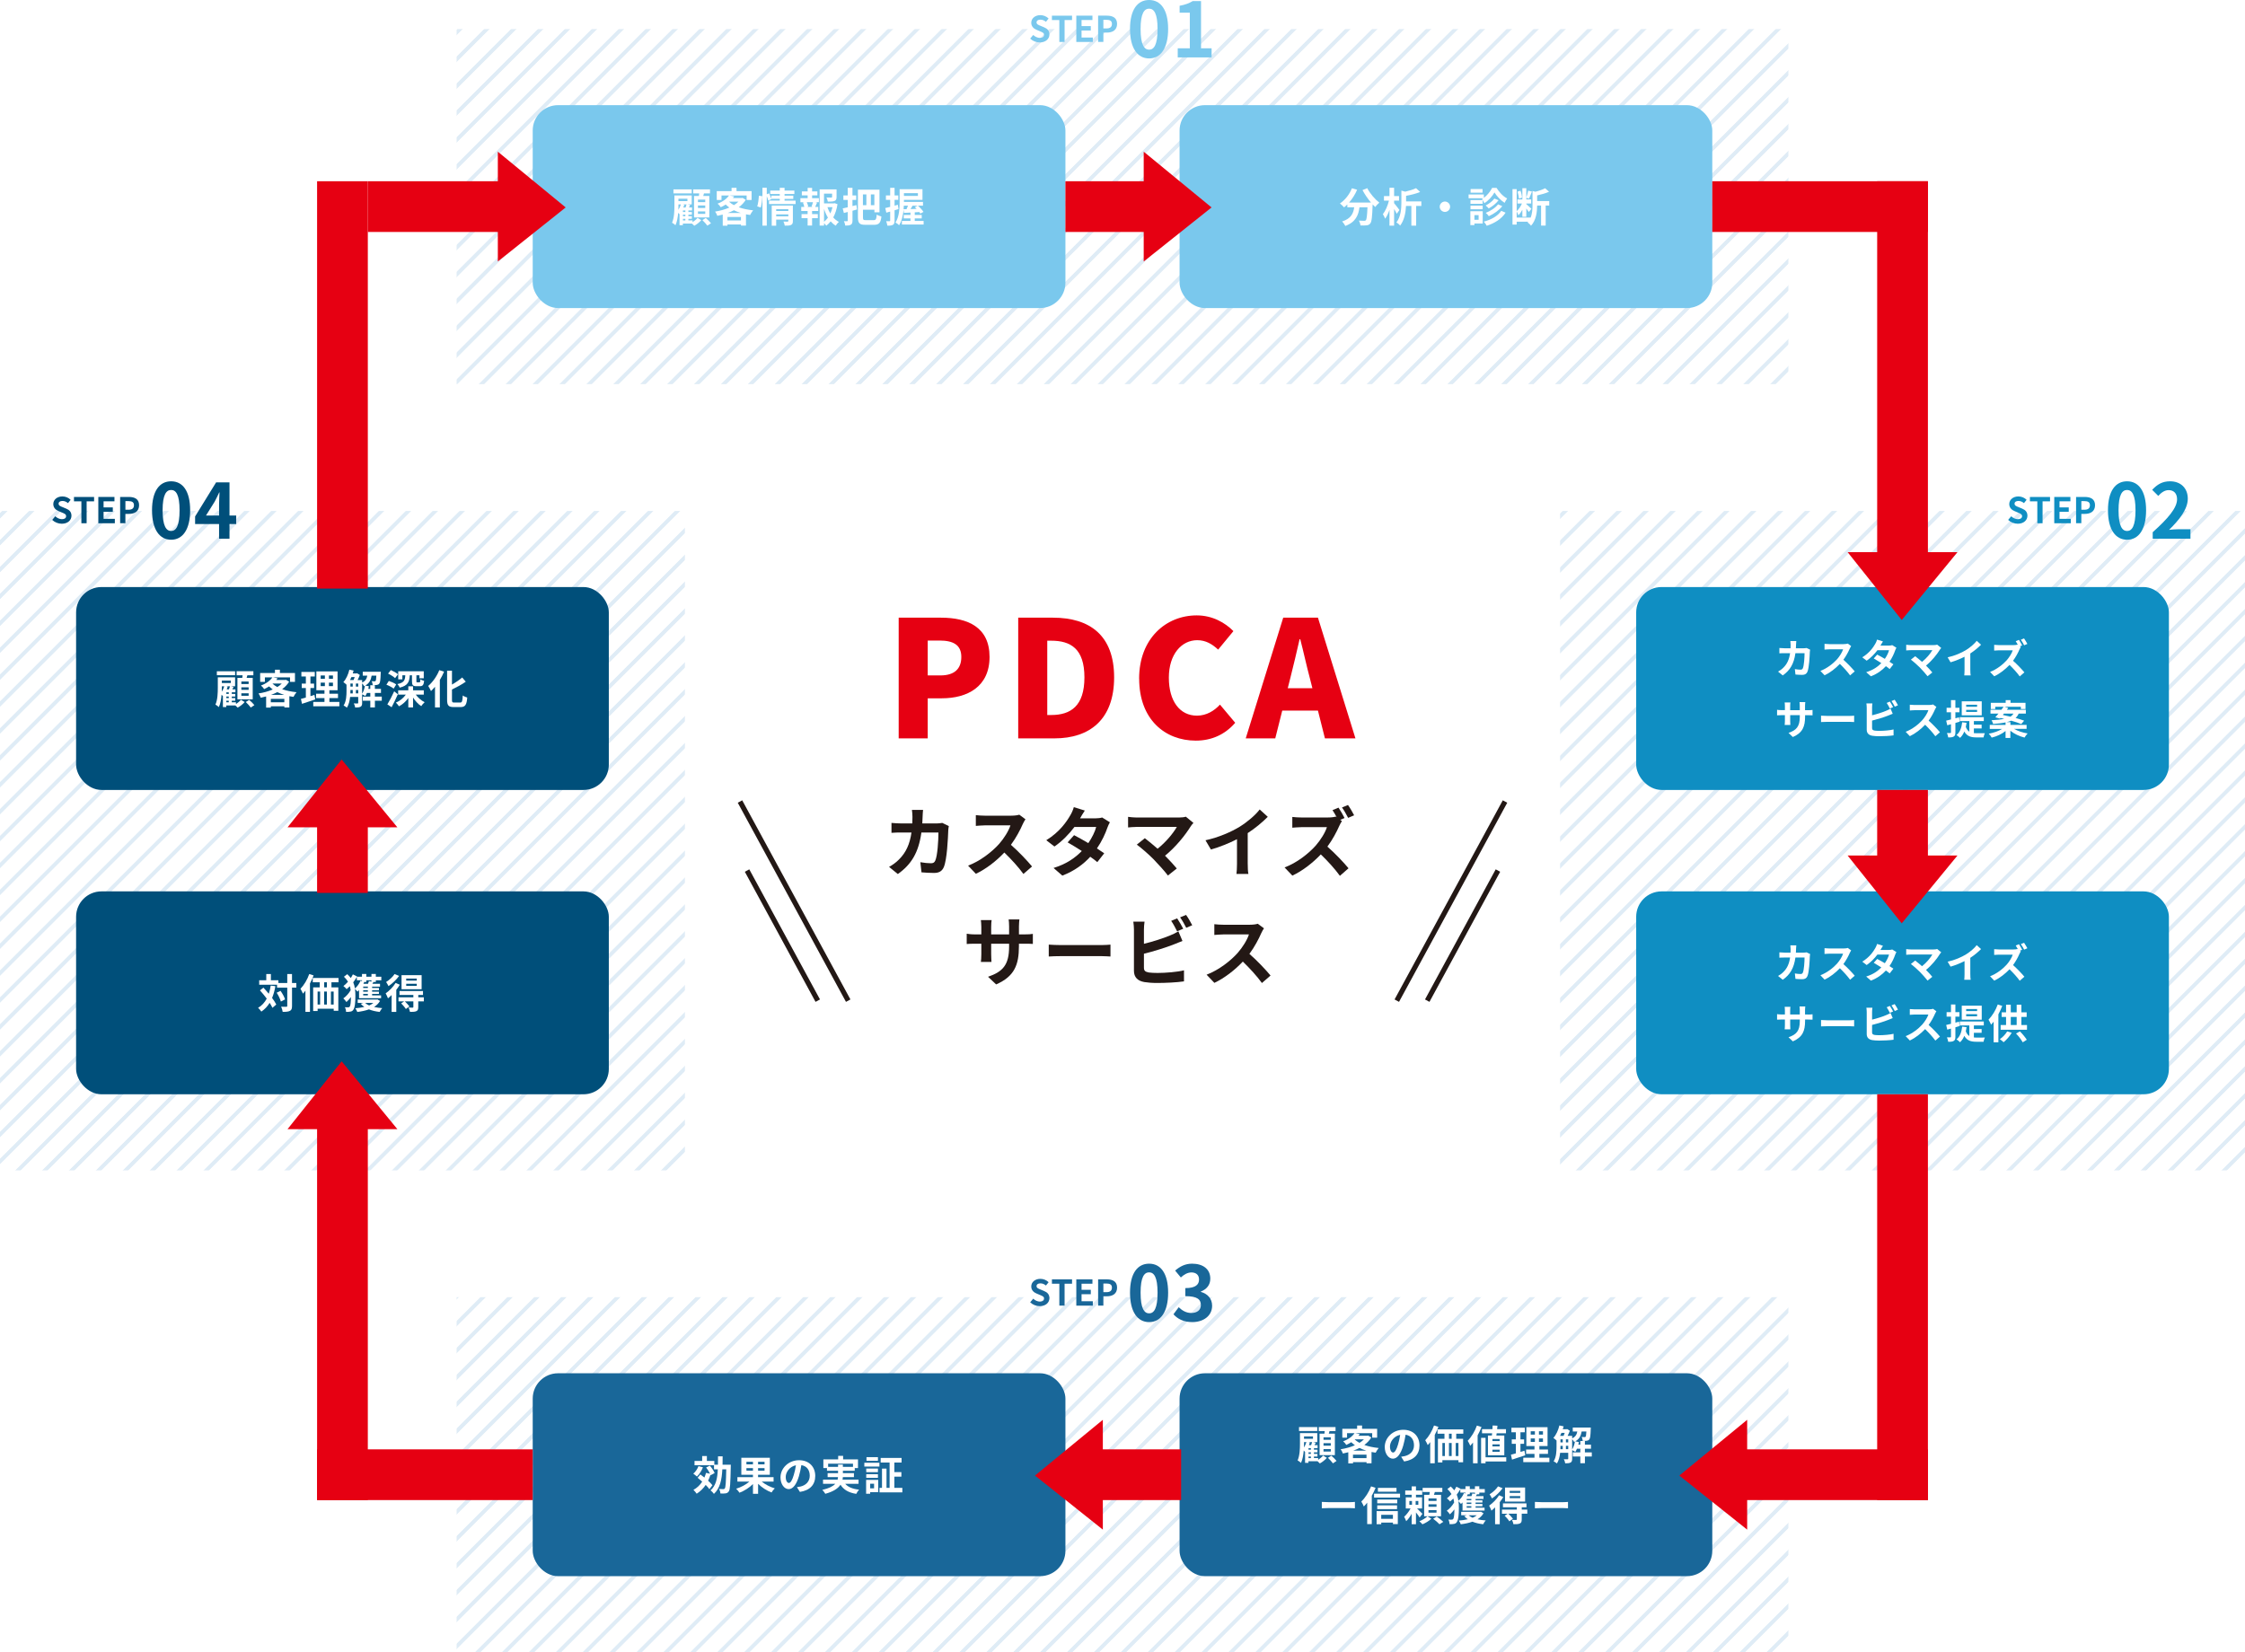 <?xml version="1.0" encoding="UTF-8"?><svg id="_レイヤー_2" xmlns="http://www.w3.org/2000/svg" xmlns:xlink="http://www.w3.org/1999/xlink" viewBox="0 0 885 651.46"><defs><style>.cls-1,.cls-2,.cls-3{fill:none;}.cls-4{fill:#004f7a;}.cls-5{fill:#e60012;}.cls-6{fill:#fff;}.cls-7{fill:#231815;}.cls-8{fill:#0f8ec2;}.cls-9{fill:#196799;}.cls-10{fill:#7ac8ed;}.cls-11{fill:url(#_新規パターンスウォッチ_3);}.cls-2{stroke:#dfecf6;stroke-width:5px;}.cls-2,.cls-3{stroke-miterlimit:10;}.cls-3{stroke:#231815;stroke-width:2px;}</style><pattern id="_新規パターンスウォッチ_3" x="0" y="0" width="25" height="25" patternTransform="translate(-4827.55 -1030.77) rotate(-45) scale(.3)" patternUnits="userSpaceOnUse" viewBox="0 0 25 25"><g><rect class="cls-1" width="25" height="25"/><rect class="cls-6" x="24.29" y="24.29" width="26.43" height="26.43"/><rect class="cls-6" x="-.71" y="24.29" width="26.43" height="26.43"/><rect class="cls-6" x="-25.71" y="24.29" width="26.43" height="26.43"/><g><rect class="cls-6" x="24.29" y="-.71" width="26.43" height="26.43"/><line class="cls-2" x1="23.61" y1="12.5" x2="51.39" y2="12.5"/></g><g><rect class="cls-6" x="-.71" y="-.71" width="26.43" height="26.43"/><line class="cls-2" x1="-1.39" y1="12.5" x2="26.39" y2="12.5"/></g><g><rect class="cls-6" x="-25.71" y="-.71" width="26.43" height="26.43"/><line class="cls-2" x1="-26.39" y1="12.5" x2="1.39" y2="12.5"/></g><rect class="cls-6" x="24.29" y="-25.71" width="26.43" height="26.43"/><rect class="cls-6" x="-.71" y="-25.71" width="26.43" height="26.43"/><rect class="cls-6" x="-25.71" y="-25.71" width="26.43" height="26.43"/></g></pattern></defs><g id="_オブジェクト_テキスト"><g><rect class="cls-11" x="180" y="11.46" width="525" height="140"/><rect class="cls-11" x="180" y="511.46" width="525" height="140"/><rect class="cls-11" x="615" y="201.46" width="270" height="260"/><rect class="cls-11" y="201.46" width="270" height="260"/><rect class="cls-8" x="645" y="351.46" width="210" height="80" rx="10" ry="10"/><rect class="cls-8" x="645" y="231.46" width="210" height="80" rx="10" ry="10"/><rect class="cls-10" x="465" y="41.46" width="210" height="80" rx="10" ry="10"/><rect class="cls-10" x="210" y="41.46" width="210" height="80" rx="10" ry="10"/><g><path class="cls-6" d="m273.02,87.6c.75-.48,1.52-1.15,1.94-1.7l1.5.9c-.7.82-1.82,1.71-2.77,2.21-.22-.24-.58-.58-.9-.86h-3.59v.64h-1.33v-4.39l-.03.03c-.11-.13-.3-.32-.5-.5-.13,1.7-.43,3.52-1.07,4.87-.27-.3-.98-.8-1.34-.98.86-1.94.93-4.67.93-6.64v-4.13h6.82v3.54h-1.62l1.01.27-.48.94h1.22v1.17h-1.44v.62h1.38v1.04h-1.38v.61h1.38v1.04h-1.38v.62h1.65v.69Zm-.34-11.36h-7.2v-1.57h7.2v1.57Zm-5.23,4.95c0,.46,0,.99-.03,1.54.4-.64.75-1.36.98-2.13h-.94v.59Zm0-2.83v.94h3.54v-.94h-3.54Zm2.31,2.38c-.11.35-.24.72-.38,1.07h.88c.14-.4.29-.85.38-1.22h-1.47l.59.14Zm.42,2.24h-.96v.62h.96v-.62Zm0,1.66h-.96v.61h.96v-.61Zm-.96,2.27h.96v-.62h-.96v.62Zm6.29-9.64c.05-.34.08-.67.11-1.01h-2.35v-1.6h6.61v1.6h-2.37c-.1.35-.19.69-.29,1.01h2.4v8.48h-6.03v-8.48h1.92Zm2.5,1.44h-2.87v.98h2.87v-.98Zm0,2.3h-2.87v.99h2.87v-.99Zm0,2.34h-2.87v.98h2.87v-.98Zm.22,2.61c.69.59,1.6,1.47,2.05,2.06l-1.42.96c-.42-.61-1.28-1.52-1.97-2.18l1.34-.85Z"/><path class="cls-6" d="m293.98,78.78c-.69,1.15-1.63,2.11-2.75,2.95,1.66.59,3.6.99,5.67,1.2-.4.45-.94,1.3-1.2,1.84-.56-.08-1.1-.18-1.63-.27v4.45h-1.97v-.46h-5.33v.5h-1.86v-4.39c-.7.19-1.41.35-2.13.5-.16-.5-.56-1.28-.88-1.68,1.95-.3,3.92-.83,5.62-1.58-.51-.37-.99-.77-1.44-1.2-.59.38-1.23.74-1.95,1.07-.26-.45-.85-1.12-1.26-1.41,2.23-.85,3.7-2.03,4.5-3.22h-2.95v1.78h-1.87v-3.51h5.84v-1.3h1.95v1.3h5.94v3.51h-1.95v-1.78h-6.69l1.78.35c-.16.22-.34.45-.51.67h3.49l.32-.08,1.28.77Zm-1.89,8.13v-1.36h-5.33v1.36h5.33Zm-.03-2.93c-.98-.29-1.89-.66-2.74-1.07-.78.4-1.62.77-2.48,1.07h5.22Zm-4.61-4.4c.53.48,1.15.93,1.87,1.31.67-.42,1.28-.88,1.76-1.38h-3.55l-.08.06Z"/><path class="cls-6" d="m298.52,81.36c.34-1.09.58-2.88.66-4.18l1.34.18c-.03,1.33-.29,3.23-.62,4.47l-1.38-.46Zm15.11-2.27v1.36h-10.48v-1.36h4.24v-.69h-3.31l.03.08-1.25.61c-.11-.46-.34-1.14-.59-1.76v11.64h-1.71v-14.93h1.71v2.56l.91-.38c.34.69.7,1.58.9,2.18v-1.26h3.31v-.64h-3.75v-1.36h3.75v-1.09h1.89v1.09h3.87v1.36h-3.87v.64h3.44v1.28h-3.44v.69h4.35Zm-1.07,8.07c0,.83-.16,1.28-.74,1.54-.56.27-1.36.27-2.46.27-.06-.46-.29-1.15-.51-1.62.66.05,1.41.03,1.62.03.22,0,.3-.06.3-.26v-.53h-4.79v2.4h-1.76v-7.94h8.34v6.1Zm-6.58-4.71v.75h4.79v-.75h-4.79Zm4.79,2.83v-.74h-4.79v.74h4.79Z"/><path class="cls-6" d="m320.14,78.13h2.67v1.6h-1.33l.62.16c-.27.59-.51,1.22-.74,1.7h1.2v1.6h-2.43v1.23h2.26v1.6h-2.26v2.91h-1.76v-2.91h-2.39v-1.6h2.39v-1.23h-2.51v-1.6h1.2c-.1-.51-.3-1.18-.53-1.71l.58-.14h-1.58v-1.6h2.85v-1.1h-2.29v-1.57h2.29v-1.39h1.76v1.39h2.08v1.57h-2.08v1.1Zm-.22,3.31c.18-.48.42-1.17.56-1.71h-2.43c.27.58.5,1.26.56,1.71l-.51.14h2.34l-.51-.14Zm10.23-.93c-.3,1.94-.86,3.73-1.68,5.23.66.72,1.39,1.33,2.22,1.74-.42.35-.96,1.02-1.23,1.5-.75-.45-1.41-1.02-2-1.7-.51.66-1.09,1.23-1.74,1.71-.21-.32-.54-.69-.88-.99v.94h-1.73v-14.26h6.67v3.01c0,.82-.18,1.28-.8,1.54-.61.26-1.47.27-2.64.27-.08-.51-.32-1.17-.54-1.63.78.03,1.66.03,1.9.03.24-.02.32-.06.32-.24v-1.31h-3.19v3.83h3.86l.32-.08,1.14.4Zm-5.31,6.93c.58-.46,1.09-1.01,1.54-1.63-.62-1.02-1.14-2.19-1.54-3.46v5.09Zm1.34-5.75c.29.88.67,1.71,1.14,2.48.37-.77.66-1.62.85-2.48h-1.99Z"/><path class="cls-6" d="m337.85,82.59c-.59.16-1.18.34-1.79.5v3.86c0,.9-.16,1.34-.66,1.65-.5.29-1.18.35-2.18.35-.06-.48-.29-1.25-.53-1.74.51.03,1.04.03,1.22.02.19,0,.27-.06.27-.26v-3.39c-.54.14-1.04.27-1.52.4l-.46-1.82c.58-.11,1.25-.27,1.98-.43v-2.91h-1.71v-1.76h1.71v-3.01h1.87v3.01h1.47v1.76h-1.47v2.43l1.55-.4.24,1.76Zm6.55,4.21c.9,0,1.06-.42,1.22-2.21.45.32,1.28.64,1.84.77-.26,2.4-.88,3.28-2.88,3.28h-3.47c-2.21,0-2.91-.59-2.91-2.98v-10.88h8.5v8.93h-2v-1.01h-4.51v2.98c0,.98.14,1.12,1.14,1.12h3.09Zm-4.23-10.15v4.24h1.36v-4.24h-1.36Zm4.51,0h-1.38v4.24h1.38v-4.24Z"/><path class="cls-6" d="m354.19,82.45c-.51.16-1.02.32-1.54.46v4.05c0,.88-.14,1.36-.62,1.66-.5.3-1.17.37-2.23.35-.05-.46-.26-1.25-.46-1.76.56.03,1.12.03,1.31.02.19,0,.27-.06.27-.27v-3.54c-.53.16-1.06.3-1.52.43l-.42-1.82c.54-.11,1.22-.29,1.94-.46v-2.77h-1.68v-1.74h1.68v-3.01h1.73v3.01h1.46v1.74h-1.46v2.3l1.3-.37.24,1.71Zm9.91,4.66v1.42h-8.56v-1.42h3.38v-.99h-2.66v-1.38h2.66v-.93l-2.59.13-.13-1.26c-.21,2.14-.69,4.47-1.78,6.13-.27-.34-1.01-.88-1.41-1.07,1.52-2.37,1.63-5.79,1.63-8.28v-4.85h9.01v4.18h-7.31v.82h7.51v1.49h-1.97c.8.74,1.74,1.74,2.16,2.45l-1.23.67c-.11-.18-.24-.38-.4-.61l-1.81.11v1.02h2.75v1.38h-2.75v.99h3.5Zm-6.74-4.64c.21-.42.42-.91.59-1.38h-1.65c-.02.45-.05.93-.1,1.41l1.15-.03Zm-1.02-6.32v1.1h5.51v-1.1h-5.51Zm3.39,4.95c-.26.46-.51.93-.77,1.33.75-.02,1.55-.05,2.37-.08-.24-.24-.46-.46-.69-.67l1.09-.58h-2Z"/></g><g><path class="cls-6" d="m713.56,256.18c-.05.27-.11.67-.11.85-.06,1.73-.26,6.19-.94,7.83-.35.82-.96,1.23-2.06,1.23-.91,0-1.87-.06-2.66-.13l-.24-2.14c.78.14,1.62.22,2.24.22.51,0,.74-.18.91-.56.46-1.01.67-4.21.67-5.94h-3.6c-.59,4.23-2.11,6.74-4.98,8.77l-1.86-1.5c.67-.37,1.46-.91,2.1-1.57,1.49-1.47,2.29-3.27,2.64-5.7h-2.11c-.54,0-1.42,0-2.11.06v-2.1c.67.06,1.5.11,2.11.11h2.29c.02-.45.03-.91.03-1.39,0-.35-.05-1.09-.11-1.47h2.35c-.05.37-.08,1.04-.1,1.42-.02.5-.03.98-.06,1.44h3.01c.4,0,.82-.05,1.22-.11l1.38.67Z"/><path class="cls-6" d="m729.75,254.74c-.13.18-.42.67-.56.99-.54,1.25-1.44,2.96-2.51,4.4,1.58,1.38,3.52,3.43,4.47,4.58l-1.83,1.58c-1.04-1.44-2.53-3.07-4.03-4.53-1.7,1.79-3.83,3.46-6.02,4.5l-1.65-1.73c2.58-.98,5.06-2.91,6.56-4.59,1.06-1.2,2.03-2.79,2.38-3.92h-5.43c-.67,0-1.55.1-1.89.11v-2.27c.43.06,1.41.11,1.89.11h5.63c.71,0,1.34-.1,1.67-.21l1.31.98Z"/><path class="cls-6" d="m747.59,255.38c-.18.3-.38.74-.53,1.14-.42,1.23-1.15,2.85-2.21,4.39.59.37,1.14.74,1.54,1.02l-1.46,1.87c-.38-.34-.9-.72-1.49-1.14-1.42,1.55-3.31,2.99-5.91,3.99l-1.86-1.62c2.83-.86,4.64-2.22,5.97-3.59-1.09-.7-2.18-1.36-2.99-1.82l1.36-1.52c.85.43,1.94,1.04,3.01,1.68.78-1.14,1.42-2.45,1.66-3.41h-4.59c-1.12,1.49-2.61,3.03-4.23,4.13l-1.73-1.33c2.82-1.73,4.31-3.92,5.11-5.31.24-.38.58-1.12.72-1.68l2.32.72c-.38.56-.8,1.3-.99,1.63l-.02.02h3.28c.5,0,1.04-.06,1.39-.18l1.63,1.01Z"/><path class="cls-6" d="m765.25,255.5c-.22.26-.43.46-.54.67-1.15,1.87-3.2,4.43-5.46,6.26.91.91,1.86,1.95,2.48,2.71l-1.87,1.49c-.67-.9-2.02-2.38-3.06-3.46-.93-.94-2.56-2.39-3.52-3.07l1.7-1.36c.64.48,1.7,1.34,2.71,2.22,1.81-1.44,3.31-3.3,4.07-4.61h-8.47c-.64,0-1.5.08-1.84.11v-2.24c.42.06,1.3.14,1.84.14h8.88c.61,0,1.15-.06,1.49-.18l1.6,1.31Z"/><path class="cls-6" d="m776.72,264.2c0,.7.03,1.7.14,2.1h-2.53c.06-.38.11-1.39.11-2.1v-5.25c-1.65.83-3.65,1.66-5.51,2.18l-1.15-1.95c2.8-.61,5.49-1.79,7.28-2.9,1.62-1.01,3.28-2.43,4.18-3.62l1.71,1.55c-1.22,1.22-2.66,2.42-4.24,3.44v6.55Z"/><path class="cls-6" d="m796.63,255.12c-.13.19-.42.67-.56,1.01-.54,1.25-1.44,2.95-2.51,4.39,1.58,1.38,3.52,3.43,4.47,4.58l-1.83,1.6c-1.04-1.44-2.53-3.09-4.03-4.53-1.7,1.78-3.83,3.46-6.02,4.48l-1.65-1.73c2.58-.96,5.06-2.91,6.56-4.59,1.06-1.2,2.03-2.79,2.38-3.92h-5.43c-.67,0-1.55.1-1.89.11v-2.27c.43.06,1.41.11,1.89.11h5.65c.69,0,1.33-.08,1.65-.19l.19.14c-.27-.51-.59-1.07-.88-1.5l1.26-.53c.42.61,1.01,1.65,1.28,2.19l-.91.38.37.27Zm1.31-.69c-.34-.66-.86-1.6-1.3-2.19l1.26-.53c.43.61,1.01,1.62,1.3,2.18l-1.26.54Z"/><path class="cls-6" d="m712.76,280.02c.85,0,1.33-.03,1.76-.11v2.13c-.35-.03-.91-.05-1.76-.05h-1.18v.53c0,3.97-.96,6.39-4.82,8.08l-1.71-1.62c3.09-1.07,4.45-2.47,4.45-6.39v-.61h-3.79v2.18c0,.7.05,1.36.06,1.68h-2.24c.05-.32.1-.96.1-1.68v-2.18h-1.36c-.8,0-1.38.03-1.73.06v-2.18c.29.05.93.14,1.73.14h1.36v-1.58c0-.61-.06-1.14-.1-1.44h2.27c-.05.3-.1.82-.1,1.46v1.57h3.79v-1.68c0-.64-.05-1.17-.1-1.49h2.27c-.03.32-.1.85-.1,1.49v1.68h1.18Z"/><path class="cls-6" d="m717.87,282.18c.58.05,1.75.1,2.58.1h8.6c.74,0,1.46-.06,1.87-.1v2.51c-.38-.02-1.2-.08-1.87-.08h-8.6c-.91,0-1.98.03-2.58.08v-2.51Z"/><path class="cls-6" d="m737.99,287.06c0,.69.32.86,1.04,1.01.48.06,1.14.1,1.86.1,1.67,0,4.26-.21,5.57-.56v2.34c-1.5.22-3.94.34-5.7.34-1.04,0-2-.08-2.69-.19-1.39-.24-2.19-1.01-2.19-2.38v-8.72c0-.35-.05-1.17-.13-1.66h2.37c-.08.5-.13,1.22-.13,1.66v3.03c1.89-.46,4.11-1.17,5.54-1.78.58-.22,1.12-.48,1.74-.86l.86,2.03c-.62.26-1.34.56-1.87.75-1.62.64-4.19,1.44-6.27,1.95v2.96Zm7.01-7.7c-.32-.66-.82-1.6-1.25-2.21l1.26-.53c.4.59.98,1.6,1.28,2.19l-1.3.54Zm1.9-3.46c.43.59,1.01,1.62,1.3,2.18l-1.26.54c-.34-.67-.85-1.6-1.3-2.21l1.26-.51Z"/><path class="cls-6" d="m763.35,278.74c-.13.18-.42.67-.56.99-.54,1.25-1.44,2.96-2.51,4.4,1.58,1.38,3.52,3.43,4.47,4.58l-1.82,1.58c-1.04-1.44-2.53-3.07-4.03-4.53-1.7,1.79-3.83,3.46-6.02,4.5l-1.65-1.73c2.58-.98,5.06-2.91,6.56-4.59,1.06-1.2,2.03-2.79,2.39-3.92h-5.43c-.67,0-1.55.1-1.89.11v-2.27c.43.06,1.41.11,1.89.11h5.63c.7,0,1.34-.1,1.66-.21l1.31.98Z"/><path class="cls-6" d="m770.83,285.03v3.73c0,.88-.14,1.34-.62,1.63-.48.32-1.18.38-2.21.37-.05-.46-.26-1.25-.5-1.74.59.02,1.14.02,1.33,0,.19,0,.27-.06.27-.27v-3.2c-.53.14-1.01.29-1.47.42l-.43-1.84c.54-.11,1.18-.29,1.9-.46v-2.83h-1.73v-1.76h1.73v-3.03h1.73v3.03h1.6v1.76h-1.6v2.37l1.44-.38.26,1.71-1.7.51Zm7.28,4.03c.37.03.72.05,1.12.05.54,0,2.53,0,3.22-.02-.22.38-.45,1.18-.51,1.66h-2.79c-2.1,0-3.71-.38-4.8-2.32-.42,1.01-.98,1.86-1.68,2.51-.29-.3-1.01-.9-1.39-1.14,1.33-1.06,1.99-2.83,2.23-5.01l1.73.21c-.08.58-.18,1.12-.3,1.62.35.93.82,1.5,1.39,1.87v-4.18h-3.76v-1.54h9.46v1.54h-3.91v1.41h3.06v1.49h-3.06v1.84Zm3.11-7.01h-7.88v-5.52h7.88v5.52Zm-1.83-4.19h-4.31v.8h4.31v-.8Zm0,2.03h-4.31v.82h4.31v-.82Z"/><path class="cls-6" d="m793.96,287.38c1.41.83,3.41,1.5,5.35,1.81-.42.4-.94,1.14-1.22,1.62-2-.48-4.07-1.46-5.59-2.69v2.85h-1.89v-2.75c-1.47,1.2-3.47,2.13-5.46,2.61-.26-.46-.77-1.17-1.17-1.54,1.92-.34,3.92-1.04,5.28-1.9h-4.88v-1.57h6.23v-.99c-1.3.29-2.91.48-4.91.62-.08-.45-.38-1.1-.62-1.47,2.16-.11,3.78-.29,5.01-.56-.51-.11-1.02-.24-1.5-.34l-.21.24-1.81-.5c.38-.42.8-.93,1.25-1.47h-3.15v-1.49h4.29c.3-.42.61-.82.87-1.18h-3.28v.88h-1.76v-2.45h5.87v-1.06h1.9v1.06h5.92v2.45h-1.84v-.88h-6.43l1.46.43c-.18.24-.35.5-.54.75h7.48v1.49h-2.82c-.29.67-.69,1.25-1.23,1.73,1.3.37,2.48.74,3.38,1.07l-1.14,1.34c-.96-.42-2.4-.9-3.97-1.34-.51.22-1.1.42-1.79.58h1.49v1.09h6.37v1.57h-4.91Zm-4.42-5.47c.93.18,1.95.4,2.98.66.56-.34.93-.75,1.2-1.22h-3.75l-.43.56Z"/></g><g><path class="cls-6" d="m713.56,376.18c-.05.27-.11.67-.11.85-.06,1.73-.26,6.19-.94,7.83-.35.82-.96,1.23-2.06,1.23-.91,0-1.87-.06-2.66-.13l-.24-2.14c.78.14,1.62.22,2.24.22.51,0,.74-.18.91-.56.46-1.01.67-4.21.67-5.94h-3.6c-.59,4.23-2.11,6.74-4.98,8.77l-1.86-1.5c.67-.37,1.46-.91,2.1-1.57,1.49-1.47,2.29-3.27,2.64-5.7h-2.11c-.54,0-1.42,0-2.11.06v-2.1c.67.06,1.5.11,2.11.11h2.29c.02-.45.03-.91.03-1.39,0-.35-.05-1.09-.11-1.47h2.35c-.05.37-.08,1.04-.1,1.42-.02.5-.03.98-.06,1.44h3.01c.4,0,.82-.05,1.22-.11l1.38.67Z"/><path class="cls-6" d="m729.75,374.74c-.13.18-.42.67-.56.99-.54,1.25-1.44,2.96-2.51,4.4,1.58,1.38,3.52,3.43,4.47,4.58l-1.83,1.58c-1.04-1.44-2.53-3.07-4.03-4.53-1.7,1.79-3.83,3.46-6.02,4.5l-1.65-1.73c2.58-.98,5.06-2.91,6.56-4.59,1.06-1.2,2.03-2.79,2.38-3.92h-5.43c-.67,0-1.55.1-1.89.11v-2.27c.43.06,1.41.11,1.89.11h5.63c.71,0,1.34-.1,1.67-.21l1.31.98Z"/><path class="cls-6" d="m747.59,375.38c-.18.3-.38.74-.53,1.14-.42,1.23-1.15,2.85-2.21,4.39.59.37,1.14.74,1.54,1.02l-1.46,1.87c-.38-.34-.9-.72-1.49-1.14-1.42,1.55-3.31,2.99-5.91,3.99l-1.86-1.62c2.83-.86,4.64-2.22,5.97-3.59-1.09-.7-2.18-1.36-2.99-1.82l1.36-1.52c.85.43,1.94,1.04,3.01,1.68.78-1.14,1.42-2.45,1.66-3.41h-4.59c-1.12,1.49-2.61,3.03-4.23,4.13l-1.73-1.33c2.82-1.73,4.31-3.92,5.11-5.31.24-.38.58-1.12.72-1.68l2.32.72c-.38.56-.8,1.3-.99,1.63l-.02.02h3.28c.5,0,1.04-.06,1.39-.18l1.63,1.01Z"/><path class="cls-6" d="m765.25,375.5c-.22.26-.43.46-.54.67-1.15,1.87-3.2,4.43-5.46,6.26.91.91,1.86,1.95,2.48,2.71l-1.87,1.49c-.67-.9-2.02-2.38-3.06-3.46-.93-.94-2.56-2.39-3.52-3.07l1.7-1.36c.64.48,1.7,1.34,2.71,2.22,1.81-1.44,3.31-3.3,4.07-4.61h-8.47c-.64,0-1.5.08-1.84.11v-2.24c.42.06,1.3.14,1.84.14h8.88c.61,0,1.15-.06,1.49-.18l1.6,1.31Z"/><path class="cls-6" d="m776.72,384.2c0,.7.03,1.7.14,2.1h-2.53c.06-.38.11-1.39.11-2.1v-5.25c-1.65.83-3.65,1.66-5.51,2.18l-1.15-1.95c2.8-.61,5.49-1.79,7.28-2.9,1.62-1.01,3.28-2.43,4.18-3.62l1.71,1.55c-1.22,1.22-2.66,2.42-4.24,3.44v6.55Z"/><path class="cls-6" d="m796.63,375.12c-.13.19-.42.67-.56,1.01-.54,1.25-1.44,2.95-2.51,4.39,1.58,1.38,3.52,3.43,4.47,4.58l-1.83,1.6c-1.04-1.44-2.53-3.09-4.03-4.53-1.7,1.78-3.83,3.46-6.02,4.48l-1.65-1.73c2.58-.96,5.06-2.91,6.56-4.59,1.06-1.2,2.03-2.79,2.38-3.92h-5.43c-.67,0-1.55.1-1.89.11v-2.27c.43.06,1.41.11,1.89.11h5.65c.69,0,1.33-.08,1.65-.19l.19.14c-.27-.51-.59-1.07-.88-1.5l1.26-.53c.42.61,1.01,1.65,1.28,2.19l-.91.38.37.27Zm1.31-.69c-.34-.66-.86-1.6-1.3-2.19l1.26-.53c.43.61,1.01,1.62,1.3,2.18l-1.26.54Z"/><path class="cls-6" d="m712.76,400.02c.85,0,1.33-.03,1.76-.11v2.13c-.35-.03-.91-.05-1.76-.05h-1.18v.53c0,3.97-.96,6.39-4.82,8.08l-1.71-1.62c3.09-1.07,4.45-2.47,4.45-6.39v-.61h-3.79v2.18c0,.7.05,1.36.06,1.68h-2.24c.05-.32.1-.96.1-1.68v-2.18h-1.36c-.8,0-1.38.03-1.73.06v-2.18c.29.05.93.14,1.73.14h1.36v-1.58c0-.61-.06-1.14-.1-1.44h2.27c-.05.3-.1.82-.1,1.46v1.57h3.79v-1.68c0-.64-.05-1.17-.1-1.49h2.27c-.03.32-.1.85-.1,1.49v1.68h1.18Z"/><path class="cls-6" d="m717.87,402.18c.58.05,1.75.1,2.58.1h8.6c.74,0,1.46-.06,1.87-.1v2.51c-.38-.02-1.2-.08-1.87-.08h-8.6c-.91,0-1.98.03-2.58.08v-2.51Z"/><path class="cls-6" d="m737.99,407.06c0,.69.32.86,1.04,1.01.48.06,1.14.1,1.86.1,1.67,0,4.26-.21,5.57-.56v2.34c-1.5.22-3.94.34-5.7.34-1.04,0-2-.08-2.69-.19-1.39-.24-2.19-1.01-2.19-2.38v-8.72c0-.35-.05-1.17-.13-1.66h2.37c-.08.5-.13,1.22-.13,1.66v3.03c1.89-.46,4.11-1.17,5.54-1.78.58-.22,1.12-.48,1.74-.86l.86,2.03c-.62.26-1.34.56-1.87.75-1.62.64-4.19,1.44-6.27,1.95v2.96Zm7.01-7.7c-.32-.66-.82-1.6-1.25-2.21l1.26-.53c.4.59.98,1.6,1.28,2.19l-1.3.54Zm1.9-3.46c.43.59,1.01,1.62,1.3,2.18l-1.26.54c-.34-.67-.85-1.6-1.3-2.21l1.26-.51Z"/><path class="cls-6" d="m763.35,398.74c-.13.18-.42.67-.56.99-.54,1.25-1.44,2.96-2.51,4.4,1.58,1.38,3.52,3.43,4.47,4.58l-1.82,1.58c-1.04-1.44-2.53-3.07-4.03-4.53-1.7,1.79-3.83,3.46-6.02,4.5l-1.65-1.73c2.58-.98,5.06-2.91,6.56-4.59,1.06-1.2,2.03-2.79,2.39-3.92h-5.43c-.67,0-1.55.1-1.89.11v-2.27c.43.06,1.41.11,1.89.11h5.63c.7,0,1.34-.1,1.66-.21l1.31.98Z"/><path class="cls-6" d="m770.83,405.03v3.73c0,.88-.14,1.34-.62,1.63-.48.32-1.18.38-2.21.37-.05-.46-.26-1.25-.5-1.74.59.02,1.14.02,1.33,0,.19,0,.27-.06.27-.27v-3.2c-.53.14-1.01.29-1.47.42l-.43-1.84c.54-.11,1.18-.29,1.9-.46v-2.83h-1.73v-1.76h1.73v-3.03h1.73v3.03h1.6v1.76h-1.6v2.37l1.44-.38.26,1.71-1.7.51Zm7.28,4.03c.37.03.72.05,1.12.05.54,0,2.53,0,3.22-.02-.22.38-.45,1.18-.51,1.66h-2.79c-2.1,0-3.71-.38-4.8-2.32-.42,1.01-.98,1.86-1.68,2.51-.29-.3-1.01-.9-1.39-1.14,1.33-1.06,1.99-2.83,2.23-5.01l1.73.21c-.08.58-.18,1.12-.3,1.62.35.93.82,1.5,1.39,1.87v-4.18h-3.76v-1.54h9.46v1.54h-3.91v1.41h3.06v1.49h-3.06v1.84Zm3.11-7.01h-7.88v-5.52h7.88v5.52Zm-1.83-4.19h-4.31v.8h4.31v-.8Zm0,2.03h-4.31v.82h4.31v-.82Z"/><path class="cls-6" d="m789.3,396.62c-.42,1.1-.94,2.24-1.52,3.33v11.01h-1.87v-8.12c-.34.43-.67.82-1.01,1.18-.18-.48-.69-1.52-1.02-1.98,1.44-1.44,2.85-3.7,3.65-5.99l1.78.56Zm3.73,10.6c-.8,1.39-2.08,2.8-3.19,3.71-.35-.35-1.07-.94-1.49-1.2,1.12-.75,2.24-1.92,2.9-3.06l1.78.54Zm6.03-3.06v1.86h-10.39v-1.86h2.14v-3.19h-1.74v-1.82h1.74v-2.99h1.86v2.99h2.32v-3.01h1.86v3.01h2.08v1.82h-2.08v3.19h2.21Zm-6.39,0h2.32v-3.19h-2.32v3.19Zm3.59,2.5c1.04,1.01,2.14,2.37,2.72,3.3l-1.6,1.01c-.51-.96-1.63-2.43-2.64-3.46l1.52-.85Z"/></g><g><path class="cls-6" d="m539,74.21c1.01,2.03,3.01,4.35,4.75,5.7-.51.4-1.25,1.17-1.62,1.71-.34-.3-.67-.66-1.02-1.02v.11c-.18,4.83-.37,6.72-.93,7.39-.4.51-.83.67-1.46.75-.54.08-1.47.08-2.42.05-.03-.58-.29-1.38-.62-1.92.88.06,1.71.08,2.11.08.29,0,.46-.03.64-.22.32-.34.5-1.76.64-5.11h-3.15c-.4,3.07-1.44,5.81-5.59,7.36-.24-.54-.8-1.33-1.26-1.76,3.62-1.17,4.45-3.27,4.77-5.6h-2.71v-1.12c-.42.43-.85.82-1.28,1.15-.35-.43-1.17-1.2-1.63-1.54,2-1.34,3.76-3.55,4.72-5.99l2.05.59c-.78,1.84-1.9,3.6-3.17,5.04h8.64c-1.26-1.47-2.46-3.23-3.35-4.91l1.87-.75Z"/><path class="cls-6" d="m550.61,84.31c-.22-.5-.62-1.22-1.04-1.92v6.58h-1.82v-6.21c-.48,1.36-1.07,2.61-1.71,3.47-.18-.54-.59-1.3-.9-1.78,1.01-1.26,1.94-3.44,2.4-5.35h-1.97v-1.79h2.18v-3.28h1.82v3.28h1.94v1.79h-1.94v1.01c.54.62,1.83,2.27,2.11,2.69l-1.07,1.5Zm9.7-3.11h-2.05v7.76h-1.89v-7.76h-2.11c-.11,2.45-.61,5.57-2.32,7.75-.27-.4-1.01-1.02-1.47-1.23,1.79-2.35,1.97-5.57,1.97-7.94v-4.63l1.5.42c1.62-.37,3.2-.85,4.27-1.38l1.62,1.49c-1.6.69-3.65,1.18-5.54,1.52v2.21h6.02v1.79Z"/><path class="cls-6" d="m569.6,79.46c1.12,0,2.05.93,2.05,2.05s-.93,2.05-2.05,2.05-2.05-.93-2.05-2.05.93-2.05,2.05-2.05Z"/><path class="cls-6" d="m589.96,74.09c1.02,1.7,2.61,3.38,4.18,4.16-.35.46-.75,1.17-1.01,1.73-1.52-.96-3.12-2.66-3.99-4.1-.8,1.44-2.32,3.19-3.99,4.23-.19-.48-.62-1.2-.94-1.6.18-.1.35-.21.51-.34h-5.79v-1.5h6.02v1.34c1.38-1.04,2.62-2.61,3.26-3.92h1.75Zm-5.46,14.04h-3.27v.62h-1.6v-5.46h4.87v4.83Zm-.02-7.78h-4.8v-1.46h4.8v1.46Zm-4.8.74h4.8v1.42h-4.8v-1.42Zm4.75-5.12h-4.71v-1.44h4.71v1.44Zm-3.2,8.84v1.84h1.65v-1.84h-1.65Zm12.29-.96c-1.63,2.5-4.34,4.16-7.43,5.17-.24-.5-.72-1.17-1.18-1.63,2.88-.74,5.52-2.19,6.9-4.27l1.71.74Zm-2.77-4.9c-.99,1.31-2.47,2.46-3.89,3.23-.29-.35-.8-.85-1.22-1.15,1.25-.62,2.71-1.7,3.46-2.74l1.65.66Zm1.46,2.34c-1.31,1.66-3.31,3.04-5.3,3.95-.27-.4-.77-.96-1.22-1.31,1.81-.7,3.83-1.97,4.85-3.36l1.67.72Z"/><path class="cls-6" d="m610.73,81.04h-1.41v7.92h-1.81v-7.92h-1.55c-.02,2.38-.35,5.76-2.42,7.97-.24-.42-.93-1.06-1.36-1.3.08-.1.18-.19.26-.29h-4.55v1.12h-1.65v-13.97h1.65v8.68c.8-.7,1.58-1.87,2.08-3.01h-1.78v-1.6h1.94v-4.45h1.55v3.73c.29-.77.59-1.94.74-2.74l1.49.35c-.4.96-.82,2.08-1.17,2.79l-1.06-.35v.67h1.92v1.6h-1.92v.22c.45.37,1.73,1.55,2.03,1.86l-1.02,1.26c-.21-.34-.61-.88-1.01-1.39v3.28h-1.55v-2.77c-.46.86-.99,1.65-1.57,2.18-.13-.45-.43-1.07-.67-1.5v2.4h5.46v.11c.7-1.65.78-3.49.78-5.04v-5.55l1.12.3c1.44-.35,2.93-.88,3.86-1.38l1.54,1.39c-1.36.61-3.09,1.09-4.69,1.44v2.22h4.77v1.76Zm-11.96-2.72c-.02-.75-.26-1.89-.54-2.75l1.15-.37c.34.83.58,1.97.62,2.71l-1.23.42Z"/></g><rect class="cls-9" x="465" y="541.46" width="210" height="80" rx="10" ry="10"/><rect class="cls-9" x="210" y="541.46" width="210" height="80" rx="10" ry="10"/><g><path class="cls-6" d="m277.11,578.53c-.53,1.38-1.44,2.77-2.37,3.65-.32-.3-1.02-.86-1.44-1.14.86-.7,1.62-1.84,2.05-2.96l1.76.45Zm2.54,8.63c-.34-.5-.86-1.09-1.46-1.68-.96,1.42-2.16,2.59-3.55,3.47-.26-.4-.9-1.17-1.28-1.52,1.42-.77,2.58-1.87,3.46-3.25-.61-.54-1.23-1.06-1.81-1.5l1.07-1.33c.51.37,1.06.78,1.6,1.22.26-.58.46-1.2.64-1.84l1.58.34c-.35-.78-.96-1.71-1.54-2.45l1.47-.74c.75.88,1.58,2.1,1.89,2.93l-1.58.85-.06-.18c-.26.83-.58,1.62-.94,2.34.7.64,1.31,1.26,1.71,1.79l-1.2,1.55Zm8.44-9.62s0,.61-.02.85c-.13,6.58-.26,8.92-.77,9.64-.37.53-.74.7-1.26.78-.5.1-1.25.08-2.03.06-.03-.53-.24-1.26-.54-1.78.72.05,1.38.06,1.68.06.24,0,.4-.05.56-.27.34-.43.48-2.38.58-7.54h-1.54c-.21,4.11-.9,7.48-3.31,9.68-.29-.45-.91-1.09-1.34-1.39,2.13-1.87,2.71-4.71,2.87-8.29h-1.5v-1.62h-7.68v-1.7h3.01v-1.92h1.86v1.92h2.93v1.5h1.44c.02-1.04.02-2.15.02-3.3h1.82c0,1.14-.02,2.24-.03,3.3h3.28Z"/><path class="cls-6" d="m300.24,584.15c1.41,1.14,3.36,2.16,5.19,2.69-.43.38-1.01,1.14-1.28,1.62-1.86-.7-3.81-1.95-5.3-3.41v3.94h-2.02v-3.86c-1.47,1.47-3.43,2.72-5.33,3.43-.29-.45-.86-1.18-1.3-1.58,1.9-.56,3.89-1.62,5.23-2.82h-4.74v-1.74h6.13v-.94h-4.58v-6.69h11.24v6.69h-4.64v.94h6.11v1.74h-4.72Zm-5.99-6.77h2.58v-1.02h-2.58v1.02Zm2.58,2.5v-1.02h-2.58v1.02h2.58Zm4.56-3.52h-2.55v1.02h2.55v-1.02Zm0,2.5h-2.55v1.02h2.55v-1.02Z"/><path class="cls-6" d="m314.14,586.37c.61-.08,1.06-.16,1.47-.26,2.03-.48,3.6-1.94,3.6-4.24s-1.18-3.83-3.31-4.19c-.22,1.34-.5,2.82-.94,4.31-.94,3.2-2.32,5.15-4.05,5.15s-3.23-1.94-3.23-4.61c0-3.65,3.19-6.79,7.3-6.79s6.4,2.74,6.4,6.19-2.05,5.7-6.05,6.31l-1.18-1.87Zm-1.23-4.8c.37-1.17.66-2.53.85-3.84-2.62.54-4.02,2.85-4.02,4.59,0,1.6.64,2.39,1.23,2.39.66,0,1.3-.99,1.94-3.14Z"/><path class="cls-6" d="m333.2,585.06c1.14,1.28,2.93,2.02,5.46,2.29-.38.4-.88,1.15-1.12,1.66-3.04-.48-4.95-1.62-6.21-3.6-.94,1.42-2.72,2.69-5.99,3.57-.22-.42-.77-1.14-1.18-1.54,2.69-.61,4.23-1.44,5.11-2.39h-4.82v-1.65h5.75c.08-.34.13-.67.16-1.01h-4.1v-1.54h4.11v-.96h-4.37v-1.06h-1.42v-3.41h5.84v-1.39h1.95v1.39h5.86v3.41h-1.28v1.06h-4.67v.96h4.35v1.54h-4.37c-.02.34-.05.67-.13,1.01h6.32v1.65h-5.25Zm-2.83-6.69v-.91h1.9v.91h3.99v-1.26h-9.8v1.26h3.91Z"/><path class="cls-6" d="m340.73,576.74h5.94v1.5h-5.94v-1.5Zm5.47,11.6h-3.17v.62h-1.6v-5.46h4.77v4.83Zm-.11-7.89h-4.61v-1.42h4.61v1.42Zm-4.61.8h4.61v1.44h-4.61v-1.44Zm4.61-5.28h-4.51v-1.44h4.51v1.44Zm-3.06,9.04v1.82h1.54v-1.82h-1.54Zm12.68,1.63v1.78h-9v-1.78h.98v-7.59h1.78v7.59h1.22v-9.99h-3.52v-1.81h8.24v1.81h-2.85v3.78h2.77v1.79h-2.77v4.42h3.15Z"/></g><g><path class="cls-6" d="m519.62,575.6c.75-.48,1.52-1.15,1.94-1.7l1.5.9c-.7.82-1.82,1.71-2.77,2.21-.22-.24-.58-.58-.9-.86h-3.59v.64h-1.33v-4.39l-.03.03c-.11-.13-.3-.32-.5-.5-.13,1.7-.43,3.52-1.07,4.87-.27-.3-.98-.8-1.34-.98.86-1.94.93-4.67.93-6.64v-4.13h6.82v3.54h-1.62l1.01.27-.48.94h1.22v1.17h-1.44v.62h1.38v1.04h-1.38v.61h1.38v1.04h-1.38v.62h1.65v.69Zm-.34-11.36h-7.2v-1.57h7.2v1.57Zm-5.23,4.95c0,.46,0,.99-.03,1.54.4-.64.75-1.36.98-2.13h-.94v.59Zm0-2.83v.94h3.54v-.94h-3.54Zm2.31,2.38c-.11.35-.24.72-.38,1.07h.88c.14-.4.29-.85.38-1.22h-1.47l.59.14Zm.42,2.24h-.96v.62h.96v-.62Zm0,1.66h-.96v.61h.96v-.61Zm-.96,2.27h.96v-.62h-.96v.62Zm6.29-9.64c.05-.34.08-.67.11-1.01h-2.35v-1.6h6.61v1.6h-2.37c-.1.35-.19.69-.29,1.01h2.4v8.48h-6.03v-8.48h1.92Zm2.5,1.44h-2.87v.98h2.87v-.98Zm0,2.3h-2.87v.99h2.87v-.99Zm0,2.34h-2.87v.98h2.87v-.98Zm.22,2.61c.69.59,1.6,1.47,2.05,2.06l-1.42.96c-.42-.61-1.28-1.52-1.97-2.18l1.34-.85Z"/><path class="cls-6" d="m540.58,566.78c-.69,1.15-1.63,2.11-2.75,2.95,1.66.59,3.6.99,5.67,1.2-.4.45-.94,1.3-1.2,1.84-.56-.08-1.1-.18-1.63-.27v4.45h-1.97v-.46h-5.33v.5h-1.86v-4.39c-.7.19-1.41.35-2.13.5-.16-.5-.56-1.28-.88-1.68,1.95-.3,3.92-.83,5.62-1.58-.51-.37-.99-.77-1.44-1.2-.59.38-1.23.74-1.95,1.07-.26-.45-.85-1.12-1.26-1.41,2.23-.85,3.7-2.03,4.5-3.22h-2.95v1.78h-1.87v-3.51h5.84v-1.3h1.95v1.3h5.94v3.51h-1.95v-1.78h-6.69l1.78.35c-.16.22-.34.45-.51.67h3.49l.32-.08,1.28.77Zm-1.89,8.13v-1.36h-5.33v1.36h5.33Zm-.03-2.93c-.98-.29-1.89-.66-2.74-1.07-.78.4-1.62.77-2.48,1.07h5.22Zm-4.61-4.4c.53.48,1.15.93,1.87,1.31.67-.42,1.28-.88,1.76-1.38h-3.55l-.08.06Z"/><path class="cls-6" d="m552.34,574.37c.61-.08,1.06-.16,1.47-.26,2.03-.48,3.6-1.94,3.6-4.24s-1.18-3.83-3.31-4.19c-.22,1.34-.5,2.82-.94,4.31-.94,3.2-2.32,5.15-4.05,5.15s-3.23-1.94-3.23-4.61c0-3.65,3.19-6.79,7.3-6.79s6.4,2.74,6.4,6.19-2.05,5.7-6.05,6.31l-1.18-1.87Zm-1.23-4.8c.37-1.17.66-2.53.85-3.84-2.62.54-4.02,2.85-4.02,4.59,0,1.6.64,2.39,1.23,2.39.66,0,1.3-.99,1.94-3.14Z"/><path class="cls-6" d="m567.03,562.61c-.4,1.06-.9,2.13-1.44,3.15v11.2h-1.79v-8.36c-.32.43-.64.83-.98,1.18-.18-.45-.67-1.46-.98-1.92,1.38-1.39,2.69-3.6,3.47-5.81l1.71.54Zm7.03,2.69v2h2.71v9.24h-1.83v-.82h-6.34v.91h-1.76v-9.33h2.58v-2h-2.74v-1.7h10.16v1.7h-2.79Zm-5.46,8.79h.99v-5.14h-.99v5.14Zm2.59-5.14v5.14h1.07v-5.14h-1.07Zm1.07-3.65h-1.06v2h1.06v-2Zm2.67,3.65h-1.07v5.14h1.07v-5.14Z"/><path class="cls-6" d="m584.03,562.65c-.42,1.1-.94,2.22-1.54,3.3v11h-1.81v-8.18c-.35.46-.72.9-1.09,1.28-.18-.46-.69-1.52-1.01-1.97,1.44-1.44,2.82-3.71,3.63-6l1.81.58Zm9.75,13.59h-8.16v.72h-1.76v-10.04h1.76v7.68h8.16v1.63Zm-5.67-10.24c.03-.27.06-.58.1-.88h-3.99v-1.63h4.11c.03-.5.06-.99.08-1.44l1.9.08c-.03.43-.08.9-.13,1.36h3.49v1.63h-3.67c-.05.3-.08.61-.13.88h3.14v7.78h-6.45v-7.78h1.54Zm3.07,1.38h-2.85v.82h2.85v-.82Zm0,2.1h-2.85v.82h2.85v-.82Zm0,2.1h-2.85v.83h2.85v-.83Z"/><path class="cls-6" d="m601.27,573.78c-1.76.62-3.68,1.23-5.22,1.73l-.43-1.94c.56-.14,1.22-.32,1.95-.53v-3.76h-1.62v-1.74h1.62v-2.82h-1.76v-1.78h5.28v1.78h-1.71v2.82h1.44v1.74h-1.44v3.2c.53-.16,1.06-.32,1.57-.5l.32,1.79Zm9.51.98v1.73h-10.29v-1.73h4.42v-1.52h-3.31v-1.71h3.31v-1.38h-3.2v-7.44h8.35v7.44h-3.22v1.38h3.39v1.71h-3.39v1.52h3.94Zm-7.36-9.11h1.65v-1.33h-1.65v1.33Zm0,2.88h1.65v-1.38h-1.65v1.38Zm4.83-4.21h-1.58v1.33h1.58v-1.33Zm0,2.83h-1.58v1.38h1.58v-1.38Z"/><path class="cls-6" d="m627.51,574.28h-2.72v2.64h-1.81v-2.64h-2.96v-1.63h2.96v-1.44h-1.33c-.19.46-.4.88-.64,1.23-.27-.19-.85-.5-1.25-.67v3.38c0,.75-.13,1.23-.61,1.5-.5.27-1.15.32-2.13.32-.05-.46-.3-1.18-.54-1.62.64.03,1.26.03,1.46.03s.27-.06.27-.27v-2.3h-3.19c-.16,1.5-.53,3.06-1.26,4.21-.27-.26-.96-.69-1.31-.85,1.07-1.65,1.15-4.03,1.15-5.83v-2.37c-.32-.32-.91-.8-1.25-1.02,1.09-1.17,1.94-3.04,2.37-4.91l1.68.35c-.1.38-.21.77-.34,1.14h1.46l.24-.08,1.09.67c-.22.62-.54,1.36-.88,2.02h1.79v.98c1.33-.61,1.81-1.54,2.03-2.71h-1.79v-1.55h7.11s-.02.4-.03.61c-.08,2.54-.21,3.65-.56,4.07-.27.34-.58.46-.98.53-.35.05-.98.06-1.62.05-.03-.5-.19-1.14-.43-1.54.5.05.93.06,1.15.06.19,0,.32-.03.43-.18.14-.18.22-.72.29-2.05h-1.86c-.27,1.66-.88,2.99-2.51,3.89l1.42.29c-.06.34-.13.69-.22,1.02h.78v-1.44h1.81v1.44h2.4v1.6h-2.4v1.44h2.72v1.63Zm-11.97-9.32c-.18.4-.35.8-.54,1.17h1.38c.16-.35.3-.77.45-1.17h-1.28Zm-.4,5.38c0,.34,0,.69-.02,1.06h.93v-1.33h-.91v.27Zm0-1.62h.91v-1.2h-.91v1.2Zm2.16,0h.91v-1.2h-.91v1.2Zm.91,2.67v-1.33h-.91v1.33h.91Zm1.55.1c.53-.82.91-1.98,1.1-3.12-.11.05-.22.11-.34.16-.14-.32-.46-.77-.77-1.09v4.05Z"/><path class="cls-6" d="m521.07,592.18c.58.05,1.75.1,2.58.1h8.6c.74,0,1.46-.06,1.87-.1v2.51c-.38-.02-1.2-.08-1.87-.08h-8.6c-.91,0-1.98.03-2.58.08v-2.51Z"/><path class="cls-6" d="m542.26,586.64c-.42,1.02-.91,2.08-1.49,3.09v11.2h-1.81v-8.45c-.43.56-.88,1.06-1.33,1.5-.18-.45-.67-1.49-.99-1.94,1.52-1.44,2.99-3.71,3.86-5.99l1.76.58Zm9.65,2.29v1.54h-10.24v-1.54h10.24Zm-9.24,6.87h8.36v5.12h-1.92v-.59h-4.61v.64h-1.83v-5.17Zm8.13-3.07h-7.88v-1.47h7.88v1.47Zm-7.88.8h7.81v1.49h-7.81v-1.49Zm7.59-5.38h-7.33v-1.49h7.33v1.49Zm-6.02,9.12v1.57h4.61v-1.57h-4.61Z"/><path class="cls-6" d="m559.63,598.32c-.3-.51-.88-1.3-1.44-1.98v4.63h-1.7v-4.1c-.64,1.14-1.39,2.21-2.16,2.91-.16-.51-.53-1.28-.8-1.74.9-.78,1.87-2.06,2.53-3.27h-1.89v-4.39h2.32v-1.02h-2.54v-1.68h2.54v-1.63h1.7v1.63h2.46v1.68h-2.46v1.02h2.4v4.39h-1.98c.72.67,1.82,1.78,2.13,2.1l-1.1,1.46Zm-4.05-4.99h1.04v-1.52h-1.04v1.52Zm3.54-1.52h-1.06v1.52h1.06v-1.52Zm5.12,7.01c-.85.83-2.29,1.71-3.5,2.19-.3-.35-.83-.88-1.23-1.2,1.18-.43,2.54-1.28,3.22-1.97l1.52.98Zm3.84-.98h-6.67v-8.44h2.05c.06-.37.13-.75.18-1.12h-2.82v-1.63h7.76v1.63h-2.95c-.11.38-.24.77-.37,1.12h2.82v8.44Zm-1.79-7.03h-3.17v.99h3.17v-.99Zm0,2.3h-3.17v.99h3.17v-.99Zm0,2.32h-3.17v.99h3.17v-.99Zm.08,2.53c.85.59,2,1.47,2.59,2.08l-1.49.96c-.53-.59-1.65-1.54-2.5-2.18l1.39-.86Z"/><path class="cls-6" d="m576.53,592.4c-.19.21-.4.42-.61.59-.21-.27-.66-.78-.98-1.1.13.93.16,1.86.16,2.83,0,2.26-.14,4.5-.86,5.49-.22.32-.56.54-.96.62-.58.14-1.2.16-1.87.13,0-.61-.14-1.28-.46-1.82.67.05,1.17.05,1.46.02.21-.03.35-.11.48-.27.3-.38.43-1.95.45-3.75-.58.75-1.2,1.44-1.78,1.95-.29-.46-.8-1.09-1.23-1.44,1.04-.69,2.19-1.98,2.9-3.22-.06-.54-.16-1.07-.3-1.58-.42.43-.85.82-1.28,1.17-.29-.38-.88-.94-1.28-1.23.62-.46,1.23-1.06,1.81-1.71-.4-.67-.91-1.33-1.6-1.97l1.31-1.01c.54.5,1.01,1.01,1.39,1.52.32-.48.59-.96.83-1.44l1.66.83-.05.1h1.98v-1.1h1.71v1.1h2.02v-1.1h1.73v1.1h2.16v1.41h-2.16v.66h-.94c-.14.26-.29.5-.42.72h3.01v1.12h-3.12v.53h2.69v.88h-2.69v.58h2.69v.88h-2.69v.58h3.54v1.12h-8.69v-3.17Zm-.86-5.22c-.42.74-.9,1.46-1.42,2.14.34.78.54,1.58.67,2.4.91-.75,1.73-1.89,2.19-3.04l.59.16v-.34h-2.03v-1.33Zm9.14,9.48c-.56.98-1.38,1.76-2.35,2.37.99.22,2.08.38,3.25.46-.38.35-.82,1.04-1.04,1.5-1.57-.18-2.99-.51-4.23-1.01-1.39.5-2.96.82-4.59,1.02-.13-.4-.51-1.12-.78-1.46,1.26-.1,2.46-.27,3.55-.53-.53-.35-.99-.77-1.39-1.23l.99-.35h-2.21v-1.34h7.49l.29-.05,1.02.61Zm-4.79-5.65h-1.84v.53h1.84v-.53Zm0,1.41h-1.84v.58h1.84v-.58Zm0,1.46h-1.84v.58h1.84v-.58Zm-.61-5.36v.66h-.83c-.1.24-.21.48-.32.72h1.81c.14-.37.29-.77.34-1.06l1.02.18v-.5h-2.02Zm-.46,8.93c.42.38.94.7,1.57.98.64-.27,1.2-.59,1.65-.98h-3.22Z"/><path class="cls-6" d="m592.61,590.26c-.38.67-.86,1.34-1.39,2.02v8.69h-1.84v-6.64c-.48.48-.96.93-1.44,1.3-.14-.42-.62-1.5-.91-1.97,1.42-.99,2.99-2.54,3.92-4.11l1.67.72Zm-.27-3.47c-1.06,1.47-2.69,3.04-4.19,4.02-.19-.43-.66-1.22-.94-1.62,1.25-.77,2.66-2.06,3.33-3.14l1.81.74Zm9.73,10.04h-2.19v2.27c0,.88-.16,1.33-.78,1.6-.59.27-1.39.27-2.48.27-.08-.51-.35-1.22-.59-1.7.67.03,1.42.03,1.63.03.22-.02.29-.08.29-.26v-2.22h-3.36c.64.61,1.42,1.44,1.82,2l-1.42,1.01c-.35-.61-1.17-1.55-1.84-2.22l1.18-.78h-2.24v-1.62h5.86v-.91h-5.47v-1.55h9.27v1.55h-1.86v.91h2.18l.02,1.62Zm-.86-4.79h-7.92v-5.54h7.92v5.54Zm-1.92-4.21h-4.16v.8h4.16v-.8Zm0,2.05h-4.16v.83h4.16v-.83Z"/><path class="cls-6" d="m605.07,592.18c.58.05,1.75.1,2.58.1h8.6c.74,0,1.46-.06,1.87-.1v2.51c-.38-.02-1.2-.08-1.87-.08h-8.6c-.91,0-1.99.03-2.58.08v-2.51Z"/></g><rect class="cls-4" x="30" y="351.46" width="210" height="80" rx="10" ry="10"/><rect class="cls-4" x="30" y="231.46" width="210" height="80" rx="10" ry="10"/><g><path class="cls-6" d="m93.02,277.6c.75-.48,1.52-1.15,1.94-1.7l1.5.9c-.7.82-1.82,1.71-2.77,2.21-.22-.24-.58-.58-.9-.86h-3.59v.64h-1.33v-4.39l-.03.03c-.11-.13-.3-.32-.5-.5-.13,1.7-.43,3.52-1.07,4.87-.27-.3-.98-.8-1.34-.98.86-1.94.93-4.67.93-6.64v-4.13h6.82v3.54h-1.62l1.01.27-.48.94h1.22v1.17h-1.44v.62h1.38v1.04h-1.38v.61h1.38v1.04h-1.38v.62h1.65v.69Zm-.34-11.36h-7.2v-1.57h7.2v1.57Zm-5.23,4.95c0,.46,0,.99-.03,1.54.4-.64.75-1.36.98-2.13h-.94v.59Zm0-2.83v.94h3.54v-.94h-3.54Zm2.31,2.38c-.11.35-.24.72-.38,1.07h.88c.14-.4.29-.85.38-1.22h-1.47l.59.14Zm.42,2.24h-.96v.62h.96v-.62Zm0,1.66h-.96v.61h.96v-.61Zm-.96,2.27h.96v-.62h-.96v.62Zm6.29-9.64c.05-.34.08-.67.11-1.01h-2.35v-1.6h6.61v1.6h-2.37c-.1.35-.19.69-.29,1.01h2.4v8.48h-6.03v-8.48h1.92Zm2.5,1.44h-2.87v.98h2.87v-.98Zm0,2.3h-2.87v.99h2.87v-.99Zm0,2.34h-2.87v.98h2.87v-.98Zm.22,2.61c.69.59,1.6,1.47,2.05,2.06l-1.42.96c-.42-.61-1.28-1.52-1.97-2.18l1.34-.85Z"/><path class="cls-6" d="m113.98,268.78c-.69,1.15-1.63,2.11-2.75,2.95,1.66.59,3.6.99,5.67,1.2-.4.45-.94,1.3-1.2,1.84-.56-.08-1.1-.18-1.63-.27v4.45h-1.97v-.46h-5.33v.5h-1.86v-4.39c-.7.19-1.41.35-2.13.5-.16-.5-.56-1.28-.88-1.68,1.95-.3,3.92-.83,5.62-1.58-.51-.37-.99-.77-1.44-1.2-.59.38-1.23.74-1.95,1.07-.26-.45-.85-1.12-1.26-1.41,2.23-.85,3.7-2.03,4.5-3.22h-2.95v1.78h-1.87v-3.51h5.84v-1.3h1.95v1.3h5.94v3.51h-1.95v-1.78h-6.69l1.78.35c-.16.22-.34.45-.51.67h3.49l.32-.08,1.28.77Zm-1.89,8.13v-1.36h-5.33v1.36h5.33Zm-.03-2.93c-.98-.29-1.89-.66-2.74-1.07-.78.4-1.62.77-2.48,1.07h5.22Zm-4.61-4.4c.53.48,1.15.93,1.87,1.31.67-.42,1.28-.88,1.76-1.38h-3.55l-.08.06Z"/><path class="cls-6" d="m124.27,275.78c-1.76.62-3.68,1.23-5.22,1.73l-.43-1.94c.56-.14,1.22-.32,1.95-.53v-3.76h-1.62v-1.74h1.62v-2.82h-1.76v-1.78h5.28v1.78h-1.71v2.82h1.44v1.74h-1.44v3.2c.53-.16,1.06-.32,1.57-.5l.32,1.79Zm9.51.98v1.73h-10.29v-1.73h4.42v-1.52h-3.31v-1.71h3.31v-1.38h-3.2v-7.44h8.36v7.44h-3.22v1.38h3.39v1.71h-3.39v1.52h3.94Zm-7.36-9.11h1.65v-1.33h-1.65v1.33Zm0,2.88h1.65v-1.38h-1.65v1.38Zm4.83-4.21h-1.58v1.33h1.58v-1.33Zm0,2.83h-1.58v1.38h1.58v-1.38Z"/><path class="cls-6" d="m150.51,276.28h-2.72v2.64h-1.81v-2.64h-2.96v-1.63h2.96v-1.44h-1.33c-.19.46-.4.88-.64,1.23-.27-.19-.85-.5-1.25-.67v3.38c0,.75-.13,1.23-.61,1.5-.5.27-1.15.32-2.13.32-.05-.46-.3-1.18-.54-1.62.64.03,1.26.03,1.46.03s.27-.06.27-.27v-2.3h-3.19c-.16,1.5-.53,3.06-1.26,4.21-.27-.26-.96-.69-1.31-.85,1.07-1.65,1.15-4.03,1.15-5.83v-2.37c-.32-.32-.91-.8-1.25-1.02,1.09-1.17,1.94-3.04,2.37-4.91l1.68.35c-.1.38-.21.77-.34,1.14h1.46l.24-.08,1.09.67c-.22.62-.54,1.36-.88,2.02h1.79v.98c1.33-.61,1.81-1.54,2.03-2.71h-1.79v-1.55h7.11s-.02.4-.03.61c-.08,2.54-.21,3.65-.56,4.07-.27.34-.58.46-.98.53-.35.05-.98.06-1.62.05-.03-.5-.19-1.14-.43-1.54.5.05.93.06,1.15.06.19,0,.32-.03.43-.18.14-.18.22-.72.29-2.05h-1.86c-.27,1.66-.88,2.99-2.51,3.89l1.42.29c-.06.34-.13.69-.22,1.02h.78v-1.44h1.81v1.44h2.4v1.6h-2.4v1.44h2.72v1.63Zm-11.97-9.32c-.18.4-.35.8-.54,1.17h1.38c.16-.35.3-.77.45-1.17h-1.28Zm-.4,5.38c0,.34,0,.69-.02,1.06h.93v-1.33h-.91v.27Zm0-1.62h.91v-1.2h-.91v1.2Zm2.16,0h.91v-1.2h-.91v1.2Zm.91,2.67v-1.33h-.91v1.33h.91Zm1.55.1c.53-.82.91-1.98,1.1-3.12-.11.05-.22.11-.34.16-.14-.32-.46-.77-.77-1.09v4.05Z"/><path class="cls-6" d="m155.19,271.52c-.61-.51-1.87-1.17-2.87-1.55l.96-1.49c.98.32,2.29.9,2.91,1.39l-1.01,1.65Zm1.65,2.21c-.75,1.7-1.62,3.57-2.46,5.12l-1.68-1.12c.77-1.23,1.84-3.25,2.69-5.14l1.46,1.14Zm-1.09-6.35c-.58-.56-1.79-1.33-2.77-1.79l1.1-1.39c.94.4,2.21,1.1,2.83,1.65l-1.17,1.54Zm8.16,6.51c.88,1.2,2.19,2.35,3.49,2.98-.45.37-1.04,1.07-1.34,1.55-1.2-.75-2.35-2.02-3.23-3.39v3.89h-1.87v-3.7c-.99,1.39-2.27,2.54-3.68,3.27-.29-.43-.83-1.1-1.22-1.46,1.54-.62,2.96-1.79,3.91-3.14h-3.01v-1.7h4v-1.6h1.87v1.6h4.23v1.7h-3.14Zm-5.28-6.02h-1.65v-3.2h10.07v2.77h-1.7v-1.18h-1.2v2.34c0,.38.05.45.35.45h.82c.27,0,.34-.16.38-1.22.32.26,1.04.51,1.5.62-.18,1.68-.61,2.11-1.7,2.11h-1.31c-1.47,0-1.79-.46-1.79-1.94v-2.37h-.86c-.14,2.61-.77,4.1-3.99,4.88-.13-.43-.58-1.07-.9-1.41,2.64-.54,3.01-1.52,3.12-3.47h-1.15v1.62Z"/><path class="cls-6" d="m175.05,264.86c-.46,1.09-1.02,2.18-1.66,3.23v10.85h-1.91v-8.16c-.51.62-1.06,1.2-1.58,1.7-.21-.48-.75-1.54-1.1-2.02,1.73-1.46,3.41-3.81,4.37-6.23l1.89.62Zm6.35,12.15c.77,0,.9-.54,1.03-2.8.45.34,1.25.7,1.76.82-.22,2.75-.72,3.76-2.61,3.76h-2.74c-2.02,0-2.59-.64-2.59-2.9v-11.44h1.92v5.47c1.5-.86,2.98-1.89,4.03-2.8l1.41,1.66c-1.58,1.12-3.57,2.19-5.44,3.09v4.03c0,.94.11,1.1.88,1.1h2.35Z"/></g><g><path class="cls-6" d="m108.57,388.82c-.3,1.73-.74,3.28-1.31,4.66.7.93,1.28,1.82,1.65,2.59l-1.52,1.3c-.26-.58-.62-1.25-1.09-1.97-.85,1.41-1.94,2.56-3.28,3.46-.22-.38-.88-1.14-1.28-1.49,1.49-.86,2.59-2.1,3.41-3.63-.85-1.14-1.79-2.27-2.67-3.25l1.36-1.07c.69.74,1.42,1.55,2.11,2.4.34-.99.59-2.06.77-3.23l1.86.24Zm8.26.59h-1.71v7.2c0,1.07-.19,1.63-.8,1.94-.61.34-1.55.42-2.88.42-.06-.56-.34-1.47-.61-2.05.9.05,1.76.03,2.03.03.29,0,.38-.08.38-.34v-7.2h-4.02v-1.15h-7.04v-1.76h2.79v-2.45h1.82v2.45h2.96v1.09h3.49v-3.55h1.87v3.55h1.71v1.82Zm-6.24,1.26c.75,1.06,1.52,2.43,1.78,3.38l-1.65.85c-.24-.94-.93-2.4-1.65-3.49l1.52-.74Z"/><path class="cls-6" d="m123.63,384.61c-.4,1.06-.9,2.13-1.44,3.15v11.2h-1.79v-8.36c-.32.43-.64.83-.98,1.18-.18-.45-.67-1.46-.98-1.92,1.38-1.39,2.69-3.6,3.47-5.81l1.71.54Zm7.03,2.69v2h2.71v9.24h-1.82v-.82h-6.34v.91h-1.76v-9.33h2.58v-2h-2.74v-1.7h10.16v1.7h-2.79Zm-5.46,8.79h.99v-5.14h-.99v5.14Zm2.59-5.14v5.14h1.07v-5.14h-1.07Zm1.07-3.65h-1.06v2h1.06v-2Zm2.67,3.65h-1.07v5.14h1.07v-5.14Z"/><path class="cls-6" d="m141.53,390.4c-.19.21-.4.42-.61.59-.21-.27-.66-.78-.98-1.1.13.93.16,1.86.16,2.83,0,2.26-.14,4.5-.86,5.49-.22.32-.56.54-.96.62-.58.14-1.2.16-1.87.13,0-.61-.14-1.28-.46-1.82.67.05,1.17.05,1.46.02.21-.03.35-.11.48-.27.3-.38.43-1.95.45-3.75-.58.75-1.2,1.44-1.78,1.95-.29-.46-.8-1.09-1.23-1.44,1.04-.69,2.19-1.98,2.9-3.22-.06-.54-.16-1.07-.3-1.58-.42.43-.85.82-1.28,1.17-.29-.38-.88-.94-1.28-1.23.62-.46,1.23-1.06,1.81-1.71-.4-.67-.91-1.33-1.6-1.97l1.31-1.01c.54.5,1.01,1.01,1.39,1.52.32-.48.59-.96.83-1.44l1.66.83-.05.1h1.98v-1.1h1.71v1.1h2.02v-1.1h1.73v1.1h2.16v1.41h-2.16v.66h-.94c-.14.26-.29.5-.42.72h3.01v1.12h-3.12v.53h2.69v.88h-2.69v.58h2.69v.88h-2.69v.58h3.54v1.12h-8.69v-3.17Zm-.86-5.22c-.42.74-.9,1.46-1.42,2.14.34.78.54,1.58.67,2.4.91-.75,1.73-1.89,2.19-3.04l.59.16v-.34h-2.03v-1.33Zm9.14,9.48c-.56.98-1.38,1.76-2.35,2.37.99.22,2.08.38,3.25.46-.38.35-.82,1.04-1.04,1.5-1.57-.18-2.99-.51-4.23-1.01-1.39.5-2.96.82-4.59,1.02-.13-.4-.51-1.12-.78-1.46,1.26-.1,2.46-.27,3.55-.53-.53-.35-.99-.77-1.39-1.23l.99-.35h-2.21v-1.34h7.49l.29-.05,1.02.61Zm-4.79-5.65h-1.84v.53h1.84v-.53Zm0,1.41h-1.84v.58h1.84v-.58Zm0,1.46h-1.84v.58h1.84v-.58Zm-.61-5.36v.66h-.83c-.1.24-.21.48-.32.72h1.81c.14-.37.29-.77.34-1.06l1.02.18v-.5h-2.02Zm-.46,8.93c.42.38.94.7,1.57.98.64-.27,1.2-.59,1.65-.98h-3.22Z"/><path class="cls-6" d="m157.61,388.26c-.38.67-.86,1.34-1.39,2.02v8.69h-1.84v-6.64c-.48.48-.96.93-1.44,1.3-.14-.42-.62-1.5-.91-1.97,1.42-.99,2.99-2.54,3.92-4.11l1.67.72Zm-.27-3.47c-1.06,1.47-2.69,3.04-4.19,4.02-.19-.43-.66-1.22-.94-1.62,1.25-.77,2.66-2.06,3.33-3.14l1.81.74Zm9.73,10.04h-2.19v2.27c0,.88-.16,1.33-.78,1.6-.59.27-1.39.27-2.48.27-.08-.51-.35-1.22-.59-1.7.67.03,1.42.03,1.63.03.22-.02.29-.08.29-.26v-2.22h-3.36c.64.61,1.42,1.44,1.82,2l-1.42,1.01c-.35-.61-1.17-1.55-1.84-2.22l1.18-.78h-2.24v-1.62h5.86v-.91h-5.47v-1.55h9.27v1.55h-1.86v.91h2.18l.02,1.62Zm-.86-4.79h-7.92v-5.54h7.92v5.54Zm-1.92-4.21h-4.16v.8h4.16v-.8Zm0,2.05h-4.16v.83h4.16v-.83Z"/></g><g><g><rect class="cls-5" x="420" y="71.46" width="40" height="20"/><polygon class="cls-5" points="477.61 81.79 450.86 59.81 450.86 103.11 477.61 81.79"/></g><g><rect class="cls-5" x="740" y="311.46" width="20" height="35"/><polygon class="cls-5" points="749.68 364.07 771.65 337.32 728.35 337.32 749.68 364.07"/></g><g><rect class="cls-5" x="740" y="71.46" width="20" height="155.39"/><polygon class="cls-5" points="749.68 244.46 771.65 217.71 728.35 217.71 749.68 244.46"/></g><g><rect class="cls-5" x="425.61" y="571.46" width="40" height="20"/><polygon class="cls-5" points="408 581.79 434.75 559.81 434.75 603.11 408 581.79"/></g><rect class="cls-5" x="125" y="571.46" width="85" height="20"/><g><rect class="cls-5" x="679.61" y="571.46" width="80.39" height="20"/><polygon class="cls-5" points="662 581.79 688.75 559.81 688.75 603.11 662 581.79"/></g><g><rect class="cls-5" x="125" y="317.07" width="20" height="35"/><polygon class="cls-5" points="134.68 299.46 156.65 326.21 113.35 326.21 134.68 299.46"/></g><g><rect class="cls-5" x="125" y="436.07" width="20" height="155.39"/><polygon class="cls-5" points="134.68 418.46 156.65 445.21 113.35 445.21 134.68 418.46"/></g><rect class="cls-5" x="125" y="71.46" width="20" height="160.61"/><rect class="cls-5" x="145" y="71.46" width="54.75" height="20"/><rect class="cls-5" x="675" y="71.46" width="85" height="20"/><polygon class="cls-5" points="223 81.79 196.25 59.81 196.25 103.11 223 81.79"/><rect class="cls-5" x="740" y="431.46" width="20" height="160"/></g><g><path class="cls-4" d="m20.59,204.99l1.19-1.43c.74.69,1.72,1.15,2.63,1.15,1.08,0,1.65-.46,1.65-1.19,0-.77-.63-1.01-1.56-1.4l-1.39-.59c-1.05-.43-2.1-1.27-2.1-2.79,0-1.69,1.48-3,3.59-3,1.21,0,2.41.48,3.25,1.33l-1.05,1.3c-.66-.55-1.34-.85-2.2-.85-.91,0-1.5.41-1.5,1.09,0,.74.74,1.01,1.62,1.36l1.36.57c1.26.52,2.09,1.32,2.09,2.82,0,1.7-1.42,3.14-3.81,3.14-1.39,0-2.77-.55-3.78-1.51Z"/><path class="cls-4" d="m32.07,197.67h-2.91v-1.72h7.93v1.72h-2.94v8.64h-2.07v-8.64Z"/><path class="cls-4" d="m38.76,195.94h6.36v1.72h-4.29v2.4h3.64v1.74h-3.64v2.77h4.44v1.74h-6.51v-10.37Z"/><path class="cls-4" d="m47.37,195.94h3.4c2.3,0,4.06.8,4.06,3.25s-1.78,3.43-4.01,3.43h-1.39v3.68h-2.07v-10.37Zm3.32,5.04c1.43,0,2.12-.6,2.12-1.79s-.76-1.61-2.19-1.61h-1.18v3.4h1.25Z"/><path class="cls-4" d="m59.93,201.2c0-7.68,3-11.43,7.53-11.43s7.5,3.78,7.5,11.43-3,11.61-7.5,11.61-7.53-3.96-7.53-11.61Zm10.86,0c0-6.21-1.44-8.01-3.33-8.01s-3.36,1.8-3.36,8.01,1.44,8.16,3.36,8.16,3.33-1.92,3.33-8.16Z"/><path class="cls-4" d="m93.11,206.63h-2.64v5.76h-4.11v-5.76h-9.45v-3l8.28-13.44h5.28v13.08h2.64v3.36Zm-6.75-3.36v-4.53c0-1.29.12-3.3.18-4.59h-.12c-.54,1.17-1.14,2.4-1.77,3.6l-3.45,5.52h5.16Z"/></g><g><path class="cls-8" d="m791.64,204.99l1.19-1.43c.74.69,1.72,1.15,2.63,1.15,1.08,0,1.65-.46,1.65-1.19,0-.77-.63-1.01-1.55-1.4l-1.39-.59c-1.05-.43-2.1-1.27-2.1-2.79,0-1.69,1.49-3,3.59-3,1.21,0,2.41.48,3.25,1.33l-1.05,1.3c-.66-.55-1.34-.85-2.2-.85-.91,0-1.5.41-1.5,1.09,0,.74.74,1.01,1.62,1.36l1.36.57c1.26.52,2.09,1.32,2.09,2.82,0,1.69-1.42,3.14-3.81,3.14-1.39,0-2.77-.55-3.78-1.51Z"/><path class="cls-8" d="m803.12,197.67h-2.91v-1.72h7.93v1.72h-2.94v8.64h-2.07v-8.64Z"/><path class="cls-8" d="m809.81,195.94h6.36v1.72h-4.29v2.4h3.64v1.74h-3.64v2.77h4.44v1.74h-6.51v-10.37Z"/><path class="cls-8" d="m818.42,195.94h3.4c2.3,0,4.06.8,4.06,3.25s-1.78,3.43-4.01,3.43h-1.39v3.68h-2.07v-10.37Zm3.32,5.04c1.43,0,2.12-.6,2.12-1.79s-.76-1.61-2.19-1.61h-1.18v3.4h1.25Z"/><path class="cls-8" d="m830.98,201.2c0-7.68,3-11.43,7.53-11.43s7.5,3.78,7.5,11.43-3,11.61-7.5,11.61-7.53-3.96-7.53-11.61Zm10.86,0c0-6.21-1.44-8.01-3.33-8.01s-3.36,1.8-3.36,8.01,1.44,8.16,3.36,8.16,3.33-1.92,3.33-8.16Z"/><path class="cls-8" d="m848.62,209.84c6.03-5.4,9.6-9.57,9.6-12.99,0-2.25-1.23-3.6-3.33-3.6-1.62,0-2.97,1.05-4.08,2.28l-2.4-2.4c2.04-2.16,4.02-3.36,7.05-3.36,4.2,0,6.99,2.7,6.99,6.84s-3.33,8.34-7.38,12.3c1.11-.12,2.58-.24,3.6-.24h4.83v3.72h-14.88v-2.55Z"/></g><g><path class="cls-10" d="m406.11,15.22l1.19-1.43c.74.69,1.72,1.15,2.63,1.15,1.08,0,1.65-.46,1.65-1.19,0-.77-.63-1.01-1.56-1.4l-1.39-.59c-1.05-.43-2.1-1.27-2.1-2.79,0-1.69,1.48-3,3.59-3,1.2,0,2.41.48,3.25,1.33l-1.05,1.3c-.66-.55-1.34-.85-2.2-.85-.91,0-1.5.41-1.5,1.09,0,.74.74,1.01,1.62,1.36l1.36.57c1.26.52,2.09,1.32,2.09,2.82,0,1.69-1.42,3.14-3.81,3.14-1.39,0-2.77-.55-3.78-1.51Z"/><path class="cls-10" d="m417.59,7.9h-2.91v-1.72h7.93v1.72h-2.94v8.64h-2.07V7.9Z"/><path class="cls-10" d="m424.29,6.17h6.36v1.72h-4.29v2.4h3.64v1.74h-3.64v2.77h4.44v1.74h-6.51V6.17Z"/><path class="cls-10" d="m432.9,6.17h3.4c2.3,0,4.06.8,4.06,3.25s-1.78,3.43-4.01,3.43h-1.39v3.68h-2.07V6.17Zm3.32,5.04c1.43,0,2.11-.6,2.11-1.79s-.76-1.61-2.19-1.61h-1.18v3.4h1.25Z"/><path class="cls-10" d="m445.46,11.43c0-7.68,3-11.43,7.53-11.43s7.5,3.78,7.5,11.43-3,11.61-7.5,11.61-7.53-3.96-7.53-11.61Zm10.86,0c0-6.21-1.44-8.01-3.33-8.01s-3.36,1.8-3.36,8.01,1.44,8.16,3.36,8.16,3.33-1.92,3.33-8.16Z"/><path class="cls-10" d="m464.27,19.05h4.77V5.01h-4.02v-2.73c2.22-.42,3.75-.99,5.16-1.86h3.27v18.63h4.17v3.57h-13.35v-3.57Z"/></g><g><path class="cls-9" d="m406.11,513.48l1.19-1.43c.74.69,1.72,1.15,2.63,1.15,1.08,0,1.65-.46,1.65-1.19,0-.77-.63-1.01-1.56-1.4l-1.39-.59c-1.05-.43-2.1-1.27-2.1-2.79,0-1.69,1.48-3,3.59-3,1.2,0,2.41.48,3.25,1.33l-1.05,1.3c-.66-.55-1.34-.85-2.2-.85-.91,0-1.5.41-1.5,1.09,0,.74.74,1.01,1.62,1.36l1.36.57c1.26.52,2.09,1.32,2.09,2.82,0,1.7-1.42,3.14-3.81,3.14-1.39,0-2.77-.55-3.78-1.51Z"/><path class="cls-9" d="m417.59,506.15h-2.91v-1.72h7.93v1.72h-2.94v8.64h-2.07v-8.64Z"/><path class="cls-9" d="m424.29,504.43h6.36v1.72h-4.29v2.4h3.64v1.74h-3.64v2.77h4.44v1.74h-6.51v-10.37Z"/><path class="cls-9" d="m432.9,504.43h3.4c2.3,0,4.06.8,4.06,3.25s-1.78,3.43-4.01,3.43h-1.39v3.68h-2.07v-10.37Zm3.32,5.04c1.43,0,2.11-.6,2.11-1.79s-.76-1.61-2.19-1.61h-1.18v3.4h1.25Z"/><path class="cls-9" d="m445.46,509.68c0-7.68,3-11.43,7.53-11.43s7.5,3.78,7.5,11.43-3,11.61-7.5,11.61-7.53-3.96-7.53-11.61Zm10.86,0c0-6.21-1.44-8.01-3.33-8.01s-3.36,1.8-3.36,8.01,1.44,8.16,3.36,8.16,3.33-1.92,3.33-8.16Z"/><path class="cls-9" d="m462.59,518.2l2.07-2.79c1.32,1.29,2.94,2.28,4.95,2.28,2.25,0,3.78-1.11,3.78-3.09,0-2.19-1.29-3.54-6.12-3.54v-3.18c4.08,0,5.4-1.41,5.4-3.39,0-1.74-1.08-2.76-2.97-2.79-1.59.03-2.88.78-4.2,1.98l-2.25-2.7c1.92-1.68,4.05-2.73,6.66-2.73,4.29,0,7.2,2.1,7.2,5.91,0,2.4-1.35,4.14-3.72,5.07v.15c2.52.69,4.44,2.55,4.44,5.46,0,4.08-3.57,6.45-7.8,6.45-3.51,0-5.88-1.32-7.44-3.09Z"/></g><g><g><g><path class="cls-5" d="m354.27,243.54h16.69c10.49,0,19.13,3.71,19.13,15.48s-8.76,16.31-18.81,16.31h-5.56v15.8h-11.45v-47.59Zm16.44,22.77c5.56,0,8.25-2.62,8.25-7.29s-3.07-6.46-8.57-6.46h-4.67v13.75h4.99Z"/><path class="cls-5" d="m401.4,243.54h13.69c14.52,0,24.11,6.97,24.11,23.54s-9.59,24.05-23.48,24.05h-14.33v-47.59Zm12.98,38.38c7.68,0,13.11-3.52,13.11-14.84s-5.44-14.46-13.11-14.46h-1.54v29.3h1.54Z"/><path class="cls-5" d="m449.05,267.59c0-15.86,10.62-24.95,22.71-24.95,6.2,0,11.19,2.88,14.46,6.2l-6.01,7.29c-2.37-2.17-4.86-3.71-8.25-3.71-6.14,0-11.19,5.5-11.19,14.78s4.35,14.97,11.07,14.97c3.77,0,6.84-1.92,9.08-4.35l6.01,7.16c-4.03,4.67-9.34,7.04-15.54,7.04-12.09,0-22.32-8.32-22.32-24.43Z"/><path class="cls-5" d="m519.54,280.19h-14.07l-2.75,10.94h-11.64l14.78-47.59h13.69l14.78,47.59h-12.03l-2.75-10.94Zm-2.18-8.83l-1.02-4.03c-1.28-4.73-2.49-10.43-3.77-15.29h-.26c-1.15,4.99-2.43,10.55-3.65,15.29l-1.02,4.03h9.72Z"/></g><g><path class="cls-7" d="m374.03,325.72c-.09.51-.21,1.25-.21,1.58-.12,3.22-.48,11.55-1.76,14.59-.66,1.52-1.79,2.3-3.85,2.3-1.7,0-3.49-.12-4.95-.24l-.45-4c1.46.27,3.01.42,4.18.42.96,0,1.37-.33,1.7-1.04.87-1.88,1.25-7.85,1.25-11.07h-6.72c-1.1,7.88-3.94,12.57-9.28,16.36l-3.46-2.81c1.25-.69,2.72-1.7,3.91-2.93,2.78-2.75,4.27-6.09,4.92-10.63h-3.94c-1.01,0-2.66,0-3.94.12v-3.91c1.25.12,2.81.21,3.94.21h4.27c.03-.84.06-1.7.06-2.6,0-.66-.09-2.03-.21-2.75h4.39c-.09.69-.15,1.94-.18,2.66-.03.93-.06,1.82-.12,2.69h5.61c.75,0,1.52-.09,2.27-.21l2.57,1.25Z"/><path class="cls-7" d="m404.24,323.04c-.24.33-.78,1.25-1.04,1.85-1.01,2.33-2.69,5.52-4.69,8.21,2.96,2.57,6.57,6.39,8.33,8.54l-3.4,2.95c-1.94-2.69-4.72-5.73-7.52-8.45-3.16,3.34-7.13,6.45-11.22,8.39l-3.07-3.22c4.81-1.82,9.43-5.43,12.24-8.57,1.97-2.24,3.79-5.19,4.45-7.31h-10.12c-1.25,0-2.9.18-3.52.21v-4.24c.81.12,2.63.21,3.52.21h10.51c1.31,0,2.51-.18,3.1-.39l2.45,1.82Z"/><path class="cls-7" d="m437.52,324.23c-.33.57-.72,1.37-.98,2.12-.78,2.3-2.15,5.31-4.12,8.18,1.1.69,2.12,1.37,2.87,1.91l-2.72,3.49c-.72-.63-1.67-1.34-2.78-2.12-2.66,2.9-6.18,5.58-11.01,7.43l-3.46-3.01c5.28-1.61,8.66-4.15,11.13-6.69-2.03-1.31-4.06-2.54-5.58-3.4l2.54-2.84c1.58.81,3.61,1.94,5.61,3.13,1.46-2.12,2.66-4.57,3.1-6.36h-8.57c-2.09,2.78-4.86,5.64-7.88,7.7l-3.22-2.48c5.25-3.22,8.03-7.31,9.52-9.91.45-.72,1.07-2.09,1.34-3.13l4.33,1.34c-.72,1.04-1.49,2.42-1.85,3.04l-.03.03h6.12c.93,0,1.94-.12,2.6-.33l3.04,1.88Z"/><path class="cls-7" d="m470.47,324.47c-.42.48-.81.87-1.02,1.25-2.15,3.49-5.97,8.27-10.18,11.67,1.7,1.7,3.46,3.64,4.63,5.04l-3.49,2.78c-1.25-1.67-3.76-4.45-5.7-6.45-1.73-1.76-4.78-4.45-6.57-5.73l3.16-2.54c1.19.9,3.16,2.51,5.04,4.15,3.37-2.69,6.18-6.15,7.58-8.6h-15.79c-1.19,0-2.81.15-3.43.21v-4.18c.78.12,2.42.27,3.43.27h16.56c1.13,0,2.15-.12,2.78-.33l2.99,2.45Z"/><path class="cls-7" d="m491.87,340.68c0,1.31.06,3.16.27,3.91h-4.72c.12-.72.21-2.6.21-3.91v-9.79c-3.07,1.55-6.8,3.1-10.27,4.06l-2.15-3.64c5.22-1.13,10.24-3.34,13.58-5.4,3.01-1.88,6.12-4.54,7.79-6.75l3.19,2.9c-2.27,2.27-4.96,4.51-7.91,6.42v12.21Z"/><path class="cls-7" d="m529,323.75c-.24.36-.78,1.25-1.04,1.88-1.01,2.33-2.69,5.49-4.69,8.18,2.96,2.57,6.57,6.39,8.33,8.54l-3.4,2.98c-1.94-2.69-4.72-5.76-7.52-8.45-3.16,3.31-7.13,6.45-11.22,8.36l-3.07-3.22c4.81-1.79,9.43-5.43,12.24-8.57,1.97-2.24,3.79-5.19,4.45-7.31h-10.12c-1.25,0-2.89.18-3.52.21v-4.24c.81.12,2.63.21,3.52.21h10.54c1.28,0,2.48-.15,3.07-.36l.36.27c-.51-.96-1.1-2-1.64-2.81l2.36-.98c.78,1.13,1.88,3.07,2.39,4.09l-1.7.72.69.51Zm2.45-1.28c-.63-1.22-1.61-2.98-2.42-4.09l2.36-.98c.81,1.13,1.88,3.01,2.42,4.06l-2.36,1.01Z"/><path class="cls-7" d="m403.88,368.42c1.58,0,2.48-.06,3.28-.21v3.97c-.66-.06-1.7-.09-3.28-.09h-2.21v.98c0,7.4-1.79,11.91-8.98,15.07l-3.19-3.01c5.76-2,8.3-4.6,8.3-11.91v-1.13h-7.07v4.06c0,1.31.09,2.54.12,3.13h-4.18c.09-.6.18-1.79.18-3.13v-4.06h-2.54c-1.49,0-2.57.06-3.22.12v-4.06c.54.09,1.73.27,3.22.27h2.54v-2.95c0-1.13-.12-2.12-.18-2.69h4.24c-.09.57-.18,1.52-.18,2.72v2.92h7.07v-3.13c0-1.19-.09-2.18-.18-2.78h4.24c-.06.6-.18,1.58-.18,2.78v3.13h2.21Z"/><path class="cls-7" d="m413.43,372.45c1.07.09,3.25.18,4.81.18h16.03c1.37,0,2.72-.12,3.49-.18v4.69c-.72-.03-2.24-.15-3.49-.15h-16.03c-1.7,0-3.7.06-4.81.15v-4.69Z"/><path class="cls-7" d="m450.95,381.56c0,1.28.6,1.61,1.94,1.88.9.12,2.12.18,3.46.18,3.1,0,7.94-.39,10.39-1.04v4.36c-2.81.42-7.34.63-10.63.63-1.94,0-3.73-.15-5.01-.36-2.6-.45-4.09-1.88-4.09-4.45v-16.27c0-.66-.09-2.18-.24-3.1h4.42c-.15.93-.24,2.27-.24,3.1v5.64c3.52-.87,7.67-2.18,10.33-3.31,1.07-.42,2.09-.9,3.25-1.61l1.61,3.79c-1.16.48-2.51,1.04-3.49,1.4-3.01,1.19-7.82,2.69-11.7,3.64v5.52Zm13.07-14.36c-.6-1.22-1.52-2.98-2.33-4.12l2.36-.98c.75,1.1,1.82,2.98,2.39,4.09l-2.42,1.01Zm3.55-6.45c.81,1.1,1.88,3.01,2.42,4.06l-2.36,1.01c-.63-1.25-1.58-2.98-2.42-4.12l2.36-.96Z"/><path class="cls-7" d="m498.26,366.04c-.24.33-.78,1.25-1.04,1.85-1.01,2.33-2.69,5.52-4.69,8.21,2.96,2.57,6.57,6.39,8.33,8.54l-3.4,2.95c-1.94-2.69-4.72-5.73-7.52-8.45-3.16,3.34-7.13,6.45-11.22,8.39l-3.07-3.22c4.8-1.82,9.43-5.43,12.24-8.57,1.97-2.24,3.79-5.19,4.45-7.31h-10.12c-1.25,0-2.9.18-3.52.21v-4.24c.81.12,2.63.21,3.52.21h10.51c1.31,0,2.51-.18,3.1-.39l2.45,1.82Z"/></g></g><g><line class="cls-3" x1="291.71" y1="316.03" x2="334.37" y2="394.54"/><line class="cls-3" x1="294.5" y1="343.25" x2="322.37" y2="394.54"/></g><g><line class="cls-3" x1="593.29" y1="316.03" x2="550.63" y2="394.54"/><line class="cls-3" x1="590.5" y1="343.25" x2="562.63" y2="394.54"/></g></g></g></g></svg>
